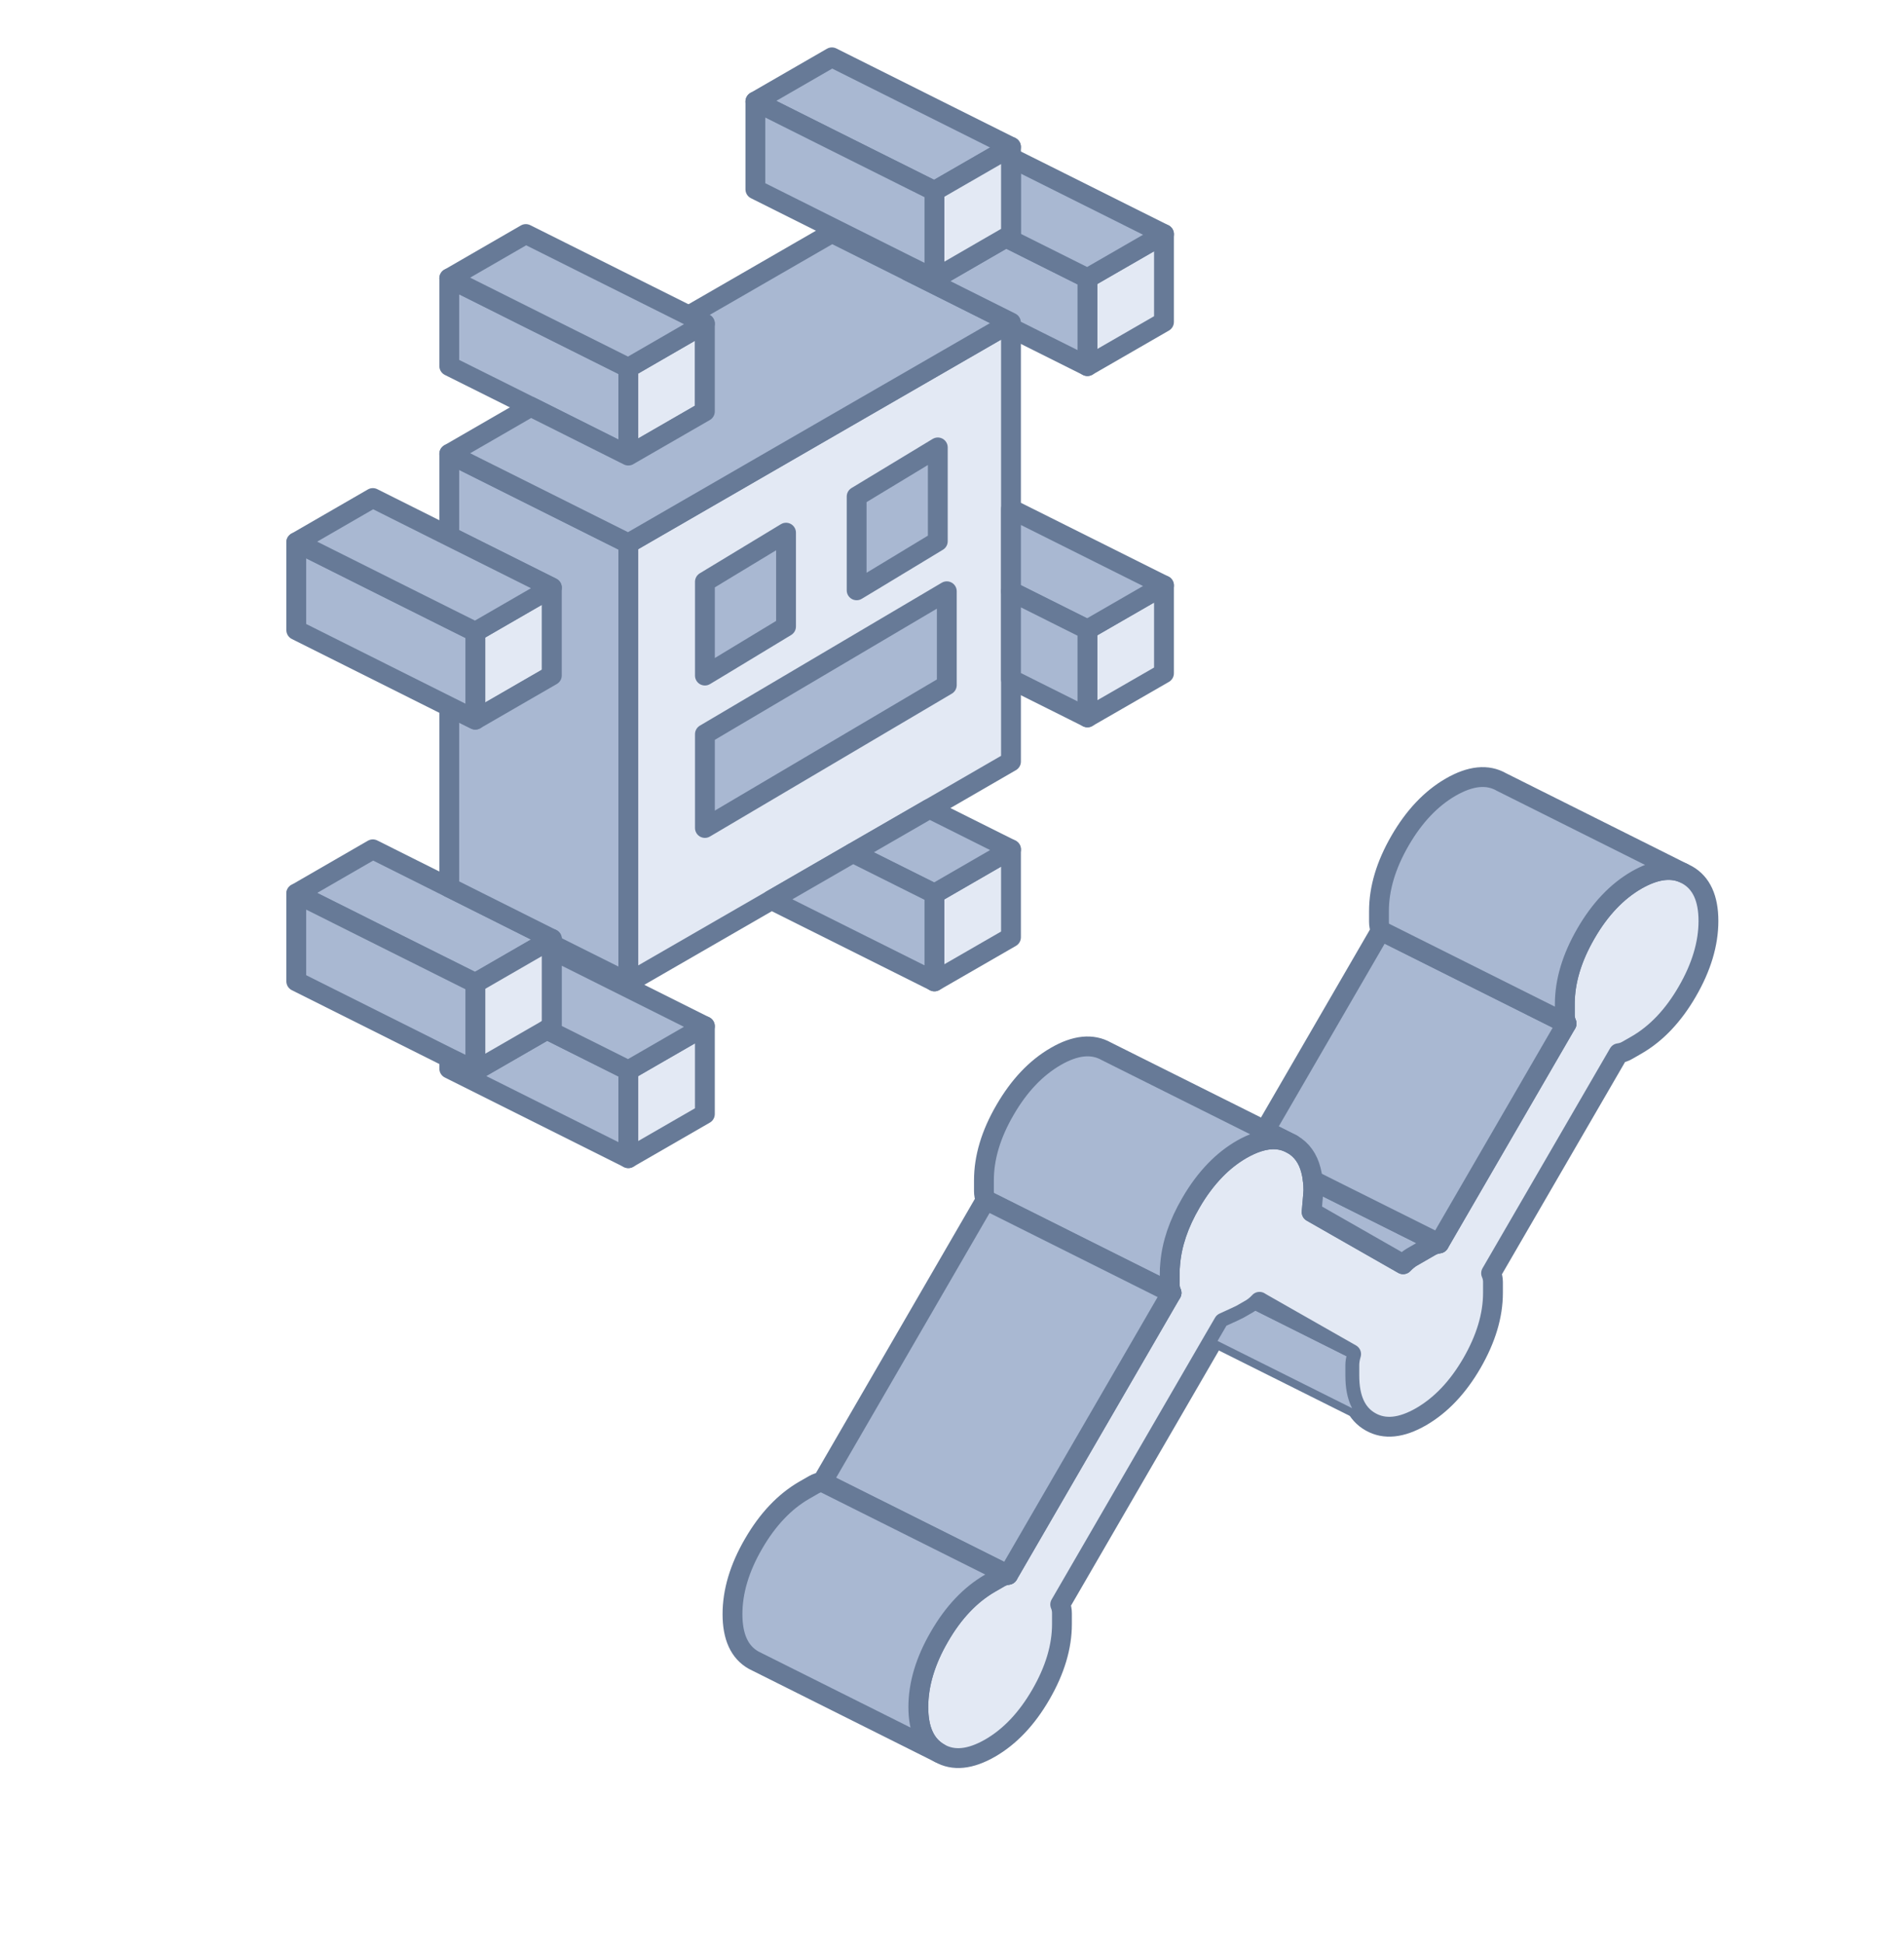 <svg width="48" height="49" viewBox="0 0 48 49" fill="none" xmlns="http://www.w3.org/2000/svg">
<g clip-path="url(#clip0_63_74993)">
<g clip-path="url(#clip1_63_74993)">
<path d="M43.07 23.213C43.07 23.785 42.892 24.378 42.538 24.989C42.185 25.6 41.758 26.05 41.26 26.338L41.023 26.474C40.955 26.514 40.882 26.537 40.807 26.547L37.591 32.091C37.622 32.161 37.638 32.234 37.638 32.311V32.585C37.638 33.157 37.46 33.747 37.107 34.358C36.751 34.972 36.324 35.419 35.828 35.707C35.329 35.995 34.902 36.038 34.549 35.836C34.193 35.635 34.017 35.246 34.017 34.674V34.403C34.017 34.325 34.031 34.234 34.062 34.129L31.803 32.843L31.752 32.812C31.715 32.852 31.677 32.887 31.64 32.918C31.604 32.946 31.569 32.971 31.537 32.99L31.3 33.126C31.269 33.145 31.119 33.213 30.848 33.337L30.721 33.555L30.555 33.84L26.728 40.441C26.758 40.511 26.772 40.584 26.772 40.664V40.935C26.772 41.507 26.594 42.1 26.24 42.711C25.887 43.322 25.46 43.772 24.962 44.06C24.463 44.346 24.036 44.391 23.683 44.187C23.327 43.985 23.151 43.599 23.151 43.027C23.151 42.456 23.327 41.863 23.683 41.252C24.036 40.64 24.463 40.191 24.962 39.903L25.198 39.767C25.266 39.727 25.339 39.703 25.414 39.694L29.391 32.833L29.534 32.587C29.503 32.52 29.489 32.444 29.489 32.367V32.093C29.489 32.014 29.492 31.931 29.501 31.85C29.543 31.355 29.714 30.845 30.021 30.32C30.206 29.999 30.412 29.725 30.637 29.493C30.841 29.282 31.063 29.109 31.3 28.971C31.448 28.887 31.588 28.823 31.721 28.781C32.042 28.678 32.328 28.699 32.579 28.842C32.815 28.978 32.975 29.198 33.05 29.5C33.071 29.578 33.087 29.662 33.096 29.751C33.106 29.831 33.111 29.915 33.111 30.004C33.111 30.039 33.096 30.219 33.066 30.55L35.373 31.866C35.45 31.786 35.521 31.728 35.589 31.688L36.064 31.414C36.132 31.376 36.205 31.351 36.28 31.341L39.493 25.799C39.463 25.729 39.449 25.656 39.449 25.577V25.305C39.449 24.733 39.627 24.141 39.981 23.53C40.334 22.918 40.761 22.468 41.26 22.18C41.707 21.925 42.096 21.862 42.426 21.998L42.538 22.054C42.892 22.255 43.07 22.642 43.07 23.213Z" fill="#E3E9F4" stroke="#677A97" stroke-width="0.5" stroke-linecap="round" stroke-linejoin="round"/>
<path d="M34.549 35.836L30.555 33.84L30.721 33.555L30.848 33.337C31.12 33.213 31.27 33.145 31.3 33.126L31.537 32.99C31.569 32.971 31.605 32.946 31.64 32.918L34.062 34.129C34.031 34.234 34.017 34.325 34.017 34.403V34.674C34.017 35.246 34.193 35.635 34.549 35.836Z" fill="#A9B8D2" stroke="#677A97" stroke-width="0.2" stroke-linecap="round" stroke-linejoin="round"/>
<path d="M34.062 34.129L31.64 32.918C31.677 32.887 31.715 32.852 31.752 32.812L31.804 32.843L34.062 34.129Z" fill="#A9B8D2" stroke="#677A97" stroke-width="0.2" stroke-linecap="round" stroke-linejoin="round"/>
<path d="M36.28 31.341C36.205 31.351 36.132 31.376 36.064 31.414L35.589 31.688C35.521 31.728 35.45 31.786 35.373 31.866L33.066 30.549C33.096 30.219 33.11 30.039 33.11 30.004C33.11 29.915 33.106 29.83 33.096 29.751L36.28 31.341Z" fill="#A9B8D2" stroke="#677A97" stroke-width="0.5" stroke-linecap="round" stroke-linejoin="round"/>
<path d="M39.493 25.799L36.28 31.341L33.096 29.751C33.087 29.662 33.071 29.577 33.05 29.5C32.974 29.198 32.815 28.978 32.579 28.842L31.888 28.495L34.809 23.457L39.493 25.799Z" fill="#A9B8D2" stroke="#677A97" stroke-width="0.5" stroke-linecap="round" stroke-linejoin="round"/>
<path d="M32.579 28.842C32.328 28.699 32.042 28.678 31.722 28.781C31.588 28.823 31.448 28.887 31.3 28.971C31.063 29.109 30.841 29.282 30.637 29.493C30.412 29.725 30.206 29.999 30.021 30.32C29.714 30.845 29.543 31.355 29.501 31.85C29.492 31.931 29.489 32.014 29.489 32.093V32.367C29.489 32.444 29.503 32.52 29.534 32.587L29.34 32.491L26.259 30.95L24.849 30.245C24.819 30.177 24.805 30.102 24.805 30.025V29.751C24.805 29.179 24.98 28.589 25.336 27.978C25.69 27.366 26.116 26.917 26.615 26.628C27.112 26.34 27.538 26.298 27.894 26.5L31.888 28.495L32.579 28.842Z" fill="#A9B8D2" stroke="#677A97" stroke-width="0.5" stroke-linecap="round" stroke-linejoin="round"/>
<path d="M42.426 21.998C42.096 21.862 41.707 21.925 41.26 22.18C40.761 22.468 40.334 22.918 39.981 23.529C39.627 24.141 39.449 24.733 39.449 25.305V25.577C39.449 25.656 39.463 25.729 39.493 25.799L34.809 23.457C34.778 23.387 34.764 23.314 34.764 23.234V22.963C34.764 22.391 34.942 21.799 35.296 21.187C35.65 20.576 36.076 20.126 36.575 19.838C37.074 19.552 37.5 19.508 37.854 19.712L42.426 21.998Z" fill="#A9B8D2" stroke="#677A97" stroke-width="0.5" stroke-linecap="round" stroke-linejoin="round"/>
<path d="M29.534 32.587L29.391 32.833L25.414 39.694L20.729 37.352L24.849 30.245L26.259 30.95L29.34 32.491L29.534 32.587Z" fill="#A9B8D2" stroke="#677A97" stroke-width="0.5" stroke-linecap="round" stroke-linejoin="round"/>
<path d="M25.414 39.694C25.339 39.703 25.266 39.727 25.198 39.767L24.962 39.903C24.463 40.191 24.036 40.64 23.683 41.252C23.327 41.863 23.151 42.456 23.151 43.027C23.151 43.599 23.327 43.985 23.683 44.187L18.998 41.844C18.642 41.643 18.466 41.256 18.466 40.685C18.466 40.113 18.642 39.521 18.998 38.909C19.352 38.298 19.778 37.848 20.277 37.56L20.514 37.424C20.581 37.385 20.654 37.361 20.729 37.352L25.414 39.694Z" fill="#A9B8D2" stroke="#677A97" stroke-width="0.5" stroke-linecap="round" stroke-linejoin="round"/>
</g>
<path d="M17.77 25.865V28.079L15.84 29.192V26.978L17.77 25.865Z" fill="#E3E9F4" stroke="#677A97" stroke-width="0.5" stroke-linecap="round" stroke-linejoin="round"/>
<path d="M13.913 14.81V17.024L11.983 18.139V15.925L13.913 14.81Z" fill="#E3E9F4" stroke="#677A97" stroke-width="0.5" stroke-linecap="round" stroke-linejoin="round"/>
<path d="M25.487 21.41V23.624L23.557 24.737V22.525L25.487 21.41Z" fill="#E3E9F4" stroke="#677A97" stroke-width="0.5" stroke-linecap="round" stroke-linejoin="round"/>
<path d="M25.487 8.129V19.195L23.433 20.383L21.501 21.497L19.45 22.683L15.84 24.766V13.697L20.973 10.733L25.361 8.201L25.487 8.129Z" fill="#E3E9F4" stroke="#677A97" stroke-width="0.5" stroke-linecap="round" stroke-linejoin="round"/>
<path d="M19.816 13.426V15.791L19.362 16.066L18.113 16.822L17.771 17.028V14.664L18.113 14.457L19.816 13.426Z" fill="#A9B8D2" stroke="#677A97" stroke-width="0.5" stroke-linecap="round" stroke-linejoin="round"/>
<path d="M23.642 11.277V13.642L23.188 13.917L21.938 14.673L21.596 14.879V12.515L21.938 12.308L23.642 11.277Z" fill="#A9B8D2" stroke="#677A97" stroke-width="0.5" stroke-linecap="round" stroke-linejoin="round"/>
<path d="M23.869 14.903V17.268L17.771 20.869V18.505L23.869 14.903Z" fill="#A9B8D2" stroke="#677A97" stroke-width="0.5" stroke-linecap="round" stroke-linejoin="round"/>
<path d="M29.344 14.755V16.97L27.414 18.082V15.868L29.344 14.755Z" fill="#E3E9F4" stroke="#677A97" stroke-width="0.5" stroke-linecap="round" stroke-linejoin="round"/>
<path d="M29.344 5.901V8.115L27.414 9.228V7.014L29.344 5.901Z" fill="#E3E9F4" stroke="#677A97" stroke-width="0.5" stroke-linecap="round" stroke-linejoin="round"/>
<path d="M15.84 9.271V11.483L17.77 10.37V8.156L15.84 9.271Z" fill="#E3E9F4" stroke="#677A97" stroke-width="0.5" stroke-linecap="round" stroke-linejoin="round"/>
<path d="M15.84 26.978V29.192L11.326 26.935V26.664L11.579 26.788L11.982 26.991L13.786 25.951L15.84 26.978Z" fill="#A9B8D2" stroke="#677A97" stroke-width="0.5" stroke-linecap="round" stroke-linejoin="round"/>
<path d="M13.913 23.665L13.784 23.739L13.66 23.811L13.256 24.044L11.983 24.779L11.577 24.576L9.399 23.488L7.469 22.522L9.399 21.407L11.326 22.371L11.455 22.434L13.913 23.665Z" fill="#A9B8D2" stroke="#677A97" stroke-width="0.5" stroke-linecap="round" stroke-linejoin="round"/>
<path d="M15.84 13.697V24.766L13.912 23.802V23.665L11.454 22.434L11.326 22.371V17.812L11.982 18.139L13.912 17.024V14.81L11.326 13.517V11.44L15.84 13.697Z" fill="#A9B8D2" stroke="#677A97" stroke-width="0.5" stroke-linecap="round" stroke-linejoin="round"/>
<path d="M11.983 15.925V18.139L11.326 17.812L7.469 15.882V13.668L9.399 14.634L11.326 15.597L11.983 15.925Z" fill="#A9B8D2" stroke="#677A97" stroke-width="0.5" stroke-linecap="round" stroke-linejoin="round"/>
<path d="M15.84 9.271V11.483L13.382 10.252L11.326 9.226V7.014L13.256 7.98L15.434 9.068L15.84 9.271Z" fill="#A9B8D2" stroke="#677A97" stroke-width="0.5" stroke-linecap="round" stroke-linejoin="round"/>
<path d="M25.487 8.128L25.36 8.201L20.973 10.733L15.84 13.697L11.326 11.44L13.382 10.252L15.84 11.483L17.77 10.37V8.156L17.366 7.952L20.973 5.871L22.9 6.835L23.027 6.898L25.487 8.128Z" fill="#A9B8D2" stroke="#677A97" stroke-width="0.5" stroke-linecap="round" stroke-linejoin="round"/>
<path d="M25.487 3.702L25.236 3.847L24.83 4.082L23.557 4.815L23.15 4.612L20.972 3.524L19.043 2.558L20.972 1.445L25.487 3.702Z" fill="#A9B8D2" stroke="#677A97" stroke-width="0.5" stroke-linecap="round" stroke-linejoin="round"/>
<path d="M17.77 8.156L15.84 9.271L15.434 9.068L13.256 7.98L11.326 7.014L13.256 5.899L17.366 7.953L17.77 8.156Z" fill="#A9B8D2" stroke="#677A97" stroke-width="0.5" stroke-linecap="round" stroke-linejoin="round"/>
<path d="M27.414 7.014V9.228L25.486 8.264V8.129L23.026 6.898L22.899 6.835V6.702L23.15 6.826L23.556 7.029L25.36 5.987L27.414 7.014Z" fill="#A9B8D2" stroke="#677A97" stroke-width="0.5" stroke-linecap="round" stroke-linejoin="round"/>
<path d="M13.913 23.664V25.878L13.787 25.951L11.983 26.991V24.779L13.256 24.044L13.66 23.811L13.785 23.739L13.913 23.664Z" fill="#E3E9F4" stroke="#677A97" stroke-width="0.5" stroke-linecap="round" stroke-linejoin="round"/>
<path d="M13.913 14.81L11.983 15.925L11.326 15.598L9.399 14.634L7.469 13.668L9.399 12.553L11.326 13.517L13.913 14.81Z" fill="#A9B8D2" stroke="#677A97" stroke-width="0.5" stroke-linecap="round" stroke-linejoin="round"/>
<path d="M11.983 24.779V26.991L11.579 26.788L11.326 26.664L7.469 24.734V22.522L9.399 23.488L11.577 24.576L11.983 24.779Z" fill="#A9B8D2" stroke="#677A97" stroke-width="0.5" stroke-linecap="round" stroke-linejoin="round"/>
<path d="M25.488 21.41L23.558 22.525L21.502 21.498L23.433 20.383L25.488 21.41Z" fill="#A9B8D2" stroke="#677A97" stroke-width="0.5" stroke-linecap="round" stroke-linejoin="round"/>
<path d="M23.557 22.525V24.736L19.449 22.683L21.501 21.498L23.557 22.525Z" fill="#A9B8D2" stroke="#677A97" stroke-width="0.5" stroke-linecap="round" stroke-linejoin="round"/>
<path d="M17.77 25.865L15.841 26.978L13.787 25.951L13.913 25.878V23.937L17.77 25.865Z" fill="#A9B8D2" stroke="#677A97" stroke-width="0.5" stroke-linecap="round" stroke-linejoin="round"/>
<path d="M29.344 14.755L27.414 15.868L25.487 14.904V12.828L29.344 14.755Z" fill="#A9B8D2" stroke="#677A97" stroke-width="0.5" stroke-linecap="round" stroke-linejoin="round"/>
<path d="M27.414 15.868V18.082L25.487 17.119V14.904L27.414 15.868Z" fill="#A9B8D2" stroke="#677A97" stroke-width="0.5" stroke-linecap="round" stroke-linejoin="round"/>
<path d="M29.345 5.901L27.415 7.013L25.361 5.986L25.487 5.914V3.973L29.345 5.901Z" fill="#A9B8D2" stroke="#677A97" stroke-width="0.5" stroke-linecap="round" stroke-linejoin="round"/>
<path d="M25.487 3.702V5.914L25.361 5.986L23.557 7.029V4.815L24.83 4.081L25.236 3.847L25.487 3.702Z" fill="#E3E9F4" stroke="#677A97" stroke-width="0.5" stroke-linecap="round" stroke-linejoin="round"/>
<path d="M23.557 4.815V7.029L23.15 6.826L22.9 6.702L19.043 4.772V2.558L20.972 3.524L23.15 4.612L23.557 4.815Z" fill="#A9B8D2" stroke="#677A97" stroke-width="0.5" stroke-linecap="round" stroke-linejoin="round"/>
</g>
<defs>
<clipPath id="clip0_63_74993">
<rect width="48" height="48" fill="white" transform="translate(0 0.379)"/>
</clipPath>
<clipPath id="clip1_63_74993">
<rect width="26" height="26" fill="white" transform="translate(17.77 19)"/>
</clipPath>
</defs>
</svg>
